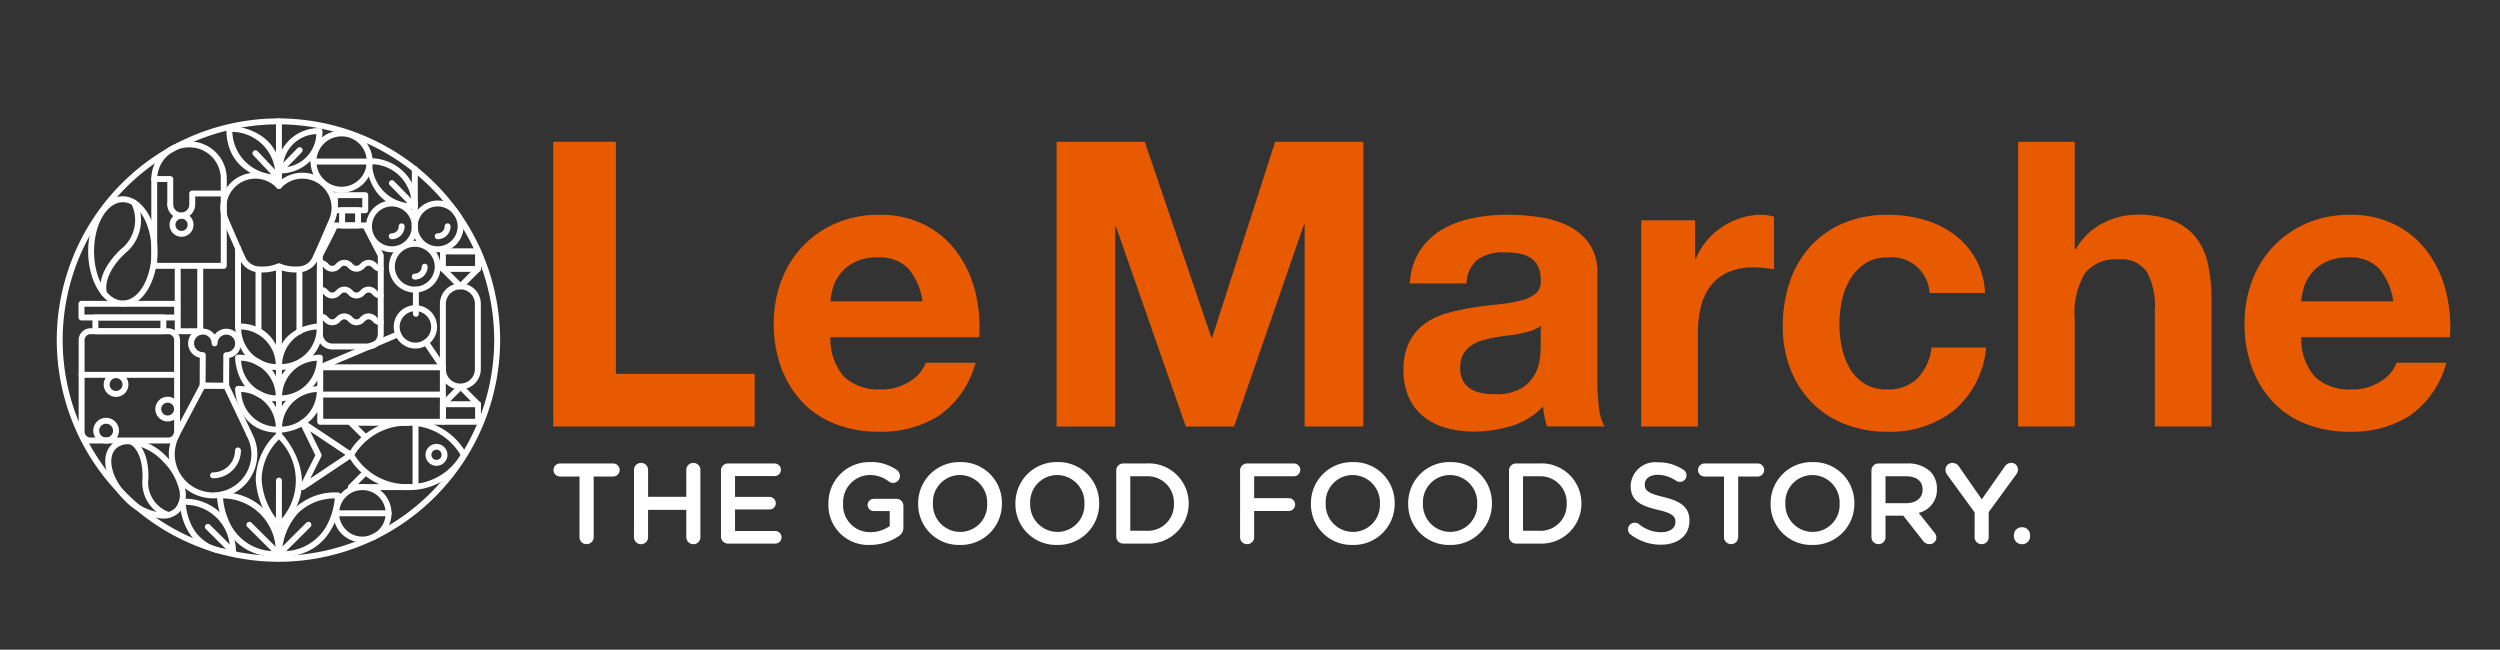 <svg xmlns="http://www.w3.org/2000/svg" width="205.158" height="53.314" viewBox="0 0 205.158 53.314">
  <rect x="0" y="0" width="205.158" height="53.314" fill="#333333" stroke="none"/>
  <g id="Group_397131" data-name="Group 397131" transform="translate(0.001)">
    <g id="Le_Marche_Logo" data-name="Le Marche Logo" transform="translate(-0.001 0)">
      <rect id="Rectangle_6492" data-name="Rectangle 6492" width="205.158" height="53.314" fill="rgba(255,255,255,0)"/>
      <g id="Group_47883" data-name="Group 47883" transform="translate(4.657 9.717)">
        <g id="Group_1244" data-name="Group 1244" transform="translate(40.746 1.917)">
          <g id="Group_1236" data-name="Group 1236" transform="translate(0 0)">
            <path id="Path_1191" data-name="Path 1191" d="M181.666-223.5v19.046h11.388v4.32H176.528V-223.5Z" transform="translate(-176.528 223.5)" fill="#e85a00"/>
          </g>
          <g id="Group_1237" data-name="Group 1237" transform="translate(18.096 5.988)">
            <path id="Path_1192" data-name="Path 1192" d="M239.107-191.392a4.151,4.151,0,0,0,3.011,1.014,4.141,4.141,0,0,0,2.421-.7,2.921,2.921,0,0,0,1.244-1.489h4.09a7.766,7.766,0,0,1-3.011,4.352,8.86,8.86,0,0,1-4.909,1.309,9.662,9.662,0,0,1-3.6-.638,7.484,7.484,0,0,1-2.716-1.816,8.17,8.17,0,0,1-1.718-2.814,10.292,10.292,0,0,1-.605-3.6,9.864,9.864,0,0,1,.622-3.535,8.284,8.284,0,0,1,1.767-2.831,8.316,8.316,0,0,1,2.732-1.882,8.76,8.76,0,0,1,3.518-.687,8.047,8.047,0,0,1,3.763.834,7.515,7.515,0,0,1,2.634,2.242,9.22,9.22,0,0,1,1.489,3.207,11.958,11.958,0,0,1,.328,3.763H237.962A4.7,4.7,0,0,0,239.107-191.392Zm5.252-8.9a3.266,3.266,0,0,0-2.536-.916,4.048,4.048,0,0,0-1.849.376,3.526,3.526,0,0,0-1.178.933,3.413,3.413,0,0,0-.622,1.178,5.278,5.278,0,0,0-.213,1.113h7.559a5.366,5.366,0,0,0-1.161-2.683Z" transform="translate(-233.314 204.712)" fill="#e85a00"/>
          </g>
          <g id="Group_1799" data-name="Group 1799" transform="translate(41.307 0)">
            <g id="Group_1238" data-name="Group 1238">
              <path id="Path_1193" data-name="Path 1193" d="M317.778-223.5l5.465,16.068h.066l5.171-16.068h7.231v23.366H330.9v-16.559h-.066l-5.727,16.559h-3.96l-5.727-16.4h-.066v16.4h-4.811V-223.5Z" transform="translate(-310.546 223.5)" fill="#e85a00"/>
            </g>
            <g id="Group_1239" data-name="Group 1239" transform="translate(28.468 5.988)">
              <path id="Path_1194" data-name="Path 1194" d="M401.222-201.762a5.565,5.565,0,0,1,1.832-1.734,7.993,7.993,0,0,1,2.5-.932,14.248,14.248,0,0,1,2.8-.279,19.036,19.036,0,0,1,2.585.18,7.93,7.93,0,0,1,2.389.7,4.712,4.712,0,0,1,1.767,1.456,4.068,4.068,0,0,1,.687,2.471v8.8a17.607,17.607,0,0,0,.131,2.192,3.945,3.945,0,0,0,.458,1.571h-4.713a6.582,6.582,0,0,1-.213-.8,6.83,6.83,0,0,1-.115-.834,6.052,6.052,0,0,1-2.618,1.6,10.513,10.513,0,0,1-3.076.458,8.294,8.294,0,0,1-2.258-.3,5.165,5.165,0,0,1-1.833-.916,4.261,4.261,0,0,1-1.227-1.571,5.307,5.307,0,0,1-.442-2.258,4.937,4.937,0,0,1,.507-2.372,4.241,4.241,0,0,1,1.309-1.489,5.877,5.877,0,0,1,1.833-.834,19.745,19.745,0,0,1,2.078-.442q1.047-.164,2.062-.262a12.376,12.376,0,0,0,1.8-.3,3.134,3.134,0,0,0,1.244-.573,1.257,1.257,0,0,0,.425-1.1,2.463,2.463,0,0,0-.246-1.194,1.8,1.8,0,0,0-.655-.687,2.577,2.577,0,0,0-.949-.328,7.822,7.822,0,0,0-1.162-.082,3.528,3.528,0,0,0-2.16.589,2.628,2.628,0,0,0-.916,1.964H400.4A5.391,5.391,0,0,1,401.222-201.762ZM410.4-195.2a7.523,7.523,0,0,1-.949.246q-.508.1-1.064.164t-1.112.164a8.391,8.391,0,0,0-1.031.262,3.052,3.052,0,0,0-.883.442,2.1,2.1,0,0,0-.606.7,2.264,2.264,0,0,0-.229,1.08,2.185,2.185,0,0,0,.229,1.048,1.756,1.756,0,0,0,.622.671,2.626,2.626,0,0,0,.916.344,5.856,5.856,0,0,0,1.08.1,4.108,4.108,0,0,0,2.127-.458,3.066,3.066,0,0,0,1.112-1.1,3.51,3.51,0,0,0,.443-1.292,8.959,8.959,0,0,0,.082-1.047v-1.734a2.082,2.082,0,0,1-.737.407Z" transform="translate(-399.878 204.708)" fill="#e85a00"/>
            </g>
            <g id="Group_1240" data-name="Group 1240" transform="translate(47.975 5.988)">
              <path id="Path_1195" data-name="Path 1195" d="M465.518-204.25v3.142h.066a5.7,5.7,0,0,1,.883-1.456,5.8,5.8,0,0,1,1.277-1.145,6.256,6.256,0,0,1,1.538-.736,5.556,5.556,0,0,1,1.7-.262,3.632,3.632,0,0,1,1.015.164v4.32q-.328-.066-.785-.115a8.365,8.365,0,0,0-.884-.049,4.95,4.95,0,0,0-2.16.425,3.744,3.744,0,0,0-1.424,1.161,4.663,4.663,0,0,0-.769,1.718,9.353,9.353,0,0,0-.229,2.127v7.625H461.1V-204.25Z" transform="translate(-461.1 204.709)" fill="#e85a00"/>
            </g>
            <g id="Group_1241" data-name="Group 1241" transform="translate(59.591 5.987)">
              <path id="Path_1196" data-name="Path 1196" d="M506.16-201.211a3.263,3.263,0,0,0-1.865.507,4.03,4.03,0,0,0-1.228,1.309,5.663,5.663,0,0,0-.671,1.767,9.606,9.606,0,0,0-.2,1.914,9.2,9.2,0,0,0,.2,1.865,5.757,5.757,0,0,0,.638,1.718,3.661,3.661,0,0,0,1.194,1.26,3.282,3.282,0,0,0,1.833.491,3.4,3.4,0,0,0,2.569-.933,4.414,4.414,0,0,0,1.13-2.5h4.483a7.67,7.67,0,0,1-2.618,5.138,8.451,8.451,0,0,1-5.531,1.767,9.256,9.256,0,0,1-3.485-.638,7.71,7.71,0,0,1-2.7-1.783,8.109,8.109,0,0,1-1.734-2.733,9.475,9.475,0,0,1-.622-3.485,11.266,11.266,0,0,1,.573-3.649,8.2,8.2,0,0,1,1.685-2.912,7.709,7.709,0,0,1,2.716-1.914,9.225,9.225,0,0,1,3.665-.687,10.606,10.606,0,0,1,2.9.393,7.728,7.728,0,0,1,2.487,1.194,6.4,6.4,0,0,1,1.784,2,6.366,6.366,0,0,1,.785,2.831H509.6A3.116,3.116,0,0,0,506.16-201.211Z" transform="translate(-497.553 204.714)" fill="#e85a00"/>
            </g>
            <g id="Group_1242" data-name="Group 1242" transform="translate(78.899)">
              <path id="Path_1197" data-name="Path 1197" d="M562.794-223.5v8.8h.1a5.383,5.383,0,0,1,2.258-2.143,6.1,6.1,0,0,1,2.684-.671,7.9,7.9,0,0,1,3.059.507,4.542,4.542,0,0,1,1.882,1.407,5.452,5.452,0,0,1,.966,2.193,13.687,13.687,0,0,1,.278,2.863v10.407h-4.647v-9.556a5.932,5.932,0,0,0-.655-3.125,2.532,2.532,0,0,0-2.323-1.031,3.22,3.22,0,0,0-2.749,1.129,6.275,6.275,0,0,0-.851,3.715v8.869h-4.647V-223.5Z" transform="translate(-558.147 223.5)" fill="#e85a00"/>
            </g>
            <g id="Group_1243" data-name="Group 1243" transform="translate(97.486 5.988)">
              <path id="Path_1198" data-name="Path 1198" d="M622.268-191.392a4.153,4.153,0,0,0,3.011,1.015,4.141,4.141,0,0,0,2.421-.7,2.919,2.919,0,0,0,1.243-1.489h4.091a7.762,7.762,0,0,1-3.011,4.352,8.861,8.861,0,0,1-4.909,1.309,9.657,9.657,0,0,1-3.6-.638,7.481,7.481,0,0,1-2.716-1.816,8.171,8.171,0,0,1-1.718-2.814,10.294,10.294,0,0,1-.605-3.6,9.866,9.866,0,0,1,.622-3.535,8.284,8.284,0,0,1,1.767-2.831,8.311,8.311,0,0,1,2.732-1.882,8.757,8.757,0,0,1,3.518-.687,8.047,8.047,0,0,1,3.763.834,7.52,7.52,0,0,1,2.635,2.242A9.23,9.23,0,0,1,633-198.428a11.944,11.944,0,0,1,.327,3.763H621.123A4.7,4.7,0,0,0,622.268-191.392Zm5.253-8.9a3.266,3.266,0,0,0-2.536-.916,4.05,4.05,0,0,0-1.849.376,3.524,3.524,0,0,0-1.178.933,3.412,3.412,0,0,0-.622,1.178,5.3,5.3,0,0,0-.213,1.113h7.559a5.363,5.363,0,0,0-1.161-2.683Z" transform="translate(-616.475 204.712)" fill="#e85a00"/>
            </g>
          </g>
        </g>
        <g id="Group_1406" data-name="Group 1406" transform="translate(40.769 28.203)">
          <g id="Group_1389" data-name="Group 1389" transform="translate(0 0.114)">
            <path id="Path_1286" data-name="Path 1286" d="M311.69-139.706h-1.6a.535.535,0,0,1-.535-.535.535.535,0,0,1,.535-.535h4.367a.533.533,0,0,1,.526.535.533.533,0,0,1-.526.535h-1.606v4.978a.577.577,0,0,1-.172.407.577.577,0,0,1-.41.166.577.577,0,0,1-.582-.573Z" transform="translate(-309.558 140.776)" fill="#fff"/>
          </g>
          <g id="Group_1390" data-name="Group 1390" transform="translate(6.601 0.067)">
            <path id="Path_1287" data-name="Path 1287" d="M323.156-140.3a.572.572,0,0,1,.171-.409.571.571,0,0,1,.412-.164.569.569,0,0,1,.406.167.569.569,0,0,1,.167.406v2.207h3.137V-140.3a.569.569,0,0,1,.167-.406.569.569,0,0,1,.407-.166.571.571,0,0,1,.411.164.571.571,0,0,1,.171.409v5.523a.571.571,0,0,1-.171.409.571.571,0,0,1-.411.164.569.569,0,0,1-.407-.166.569.569,0,0,1-.167-.406v-2.245H324.31v2.245a.569.569,0,0,1-.167.406.569.569,0,0,1-.406.167.572.572,0,0,1-.412-.164.572.572,0,0,1-.171-.409Z" transform="translate(-323.155 140.874)" fill="#fff"/>
          </g>
          <g id="Group_1391" data-name="Group 1391" transform="translate(13.739 0.114)">
            <path id="Path_1288" data-name="Path 1288" d="M337.863-134.785v-5.409a.574.574,0,0,1,.168-.414.574.574,0,0,1,.414-.168h3.822a.521.521,0,0,1,.517.517.516.516,0,0,1-.151.366.516.516,0,0,1-.366.151h-3.249v1.709h2.827a.524.524,0,0,1,.517.526.514.514,0,0,1-.517.507h-2.827v1.765h3.3a.521.521,0,0,1,.517.517.515.515,0,0,1-.151.366.515.515,0,0,1-.366.151h-3.87a.574.574,0,0,1-.414-.169A.574.574,0,0,1,337.863-134.785Z" transform="translate(-337.863 140.776)" fill="#fff"/>
          </g>
          <g id="Group_1392" data-name="Group 1392" transform="translate(22.558 0.001)">
            <path id="Path_1289" data-name="Path 1289" d="M356.029-137.591v-.019a3.349,3.349,0,0,1,.977-2.416,3.349,3.349,0,0,1,2.413-.984,3.569,3.569,0,0,1,2.245.667.586.586,0,0,1,.234.47.575.575,0,0,1-.573.573.607.607,0,0,1-.357-.131,2.5,2.5,0,0,0-1.6-.517,2.224,2.224,0,0,0-2.132,2.32v.018a2.2,2.2,0,0,0,2.235,2.348,2.684,2.684,0,0,0,1.587-.5v-1.23h-1.3a.506.506,0,0,1-.362-.142.506.506,0,0,1-.155-.356.513.513,0,0,1,.516-.507H361.6a.574.574,0,0,1,.414.168.574.574,0,0,1,.168.414v1.757a.8.8,0,0,1-.4.732,4.187,4.187,0,0,1-2.339.713A3.263,3.263,0,0,1,356.029-137.591Z" transform="translate(-356.029 141.01)" fill="#fff"/>
          </g>
          <g id="Group_1393" data-name="Group 1393" transform="translate(29.921 0)">
            <path id="Path_1290" data-name="Path 1290" d="M371.2-137.594v-.019a3.369,3.369,0,0,1,1-2.43,3.369,3.369,0,0,1,2.444-.969,3.337,3.337,0,0,1,3.427,3.381v.018a3.368,3.368,0,0,1-1,2.43,3.368,3.368,0,0,1-2.444.969A3.337,3.337,0,0,1,371.2-137.594Zm5.663,0v-.019a2.252,2.252,0,0,0-2.235-2.338,2.221,2.221,0,0,0-2.216,2.32v.018a2.244,2.244,0,0,0,2.235,2.329,2.213,2.213,0,0,0,2.216-2.311Z" transform="translate(-371.199 141.014)" fill="#fff"/>
          </g>
          <g id="Group_1394" data-name="Group 1394" transform="translate(37.903 0)">
            <path id="Path_1291" data-name="Path 1291" d="M387.644-137.594v-.019a3.368,3.368,0,0,1,1-2.43,3.369,3.369,0,0,1,2.444-.97,3.337,3.337,0,0,1,3.428,3.381v.018a3.368,3.368,0,0,1-1,2.43,3.368,3.368,0,0,1-2.444.969A3.337,3.337,0,0,1,387.644-137.594Zm5.663,0v-.019a2.252,2.252,0,0,0-2.235-2.338,2.221,2.221,0,0,0-2.216,2.32v.018a2.244,2.244,0,0,0,2.235,2.329A2.214,2.214,0,0,0,393.307-137.594Z" transform="translate(-387.644 141.014)" fill="#fff"/>
          </g>
          <g id="Group_1395" data-name="Group 1395" transform="translate(46.177 0.114)">
            <path id="Path_1292" data-name="Path 1292" d="M404.689-140.194a.574.574,0,0,1,.168-.414.574.574,0,0,1,.414-.168h1.869a3.277,3.277,0,0,1,3.494,3.268v.018a3.291,3.291,0,0,1-3.494,3.287h-1.869a.574.574,0,0,1-.414-.168.574.574,0,0,1-.168-.414Zm2.451,4.94a2.143,2.143,0,0,0,2.282-2.216v-.019a2.157,2.157,0,0,0-2.282-2.235h-1.3v4.47Z" transform="translate(-404.689 140.776)" fill="#fff"/>
          </g>
          <g id="Group_1396" data-name="Group 1396" transform="translate(56.338 0.114)">
            <path id="Path_1293" data-name="Path 1293" d="M425.62-140.194a.574.574,0,0,1,.168-.414.574.574,0,0,1,.414-.168h3.832a.525.525,0,0,1,.372.154.525.525,0,0,1,.154.372.526.526,0,0,1-.154.372.526.526,0,0,1-.372.154h-3.259v1.794h2.837a.525.525,0,0,1,.372.154.525.525,0,0,1,.154.372.524.524,0,0,1-.154.372.524.524,0,0,1-.372.154h-2.837v2.151a.57.57,0,0,1-.167.406.57.57,0,0,1-.407.166.572.572,0,0,1-.411-.164.571.571,0,0,1-.171-.409Z" transform="translate(-425.619 140.776)" fill="#fff"/>
          </g>
          <g id="Group_1397" data-name="Group 1397" transform="translate(62.152 0)">
            <path id="Path_1294" data-name="Path 1294" d="M437.6-137.594v-.019a3.368,3.368,0,0,1,1-2.43,3.369,3.369,0,0,1,2.444-.969,3.338,3.338,0,0,1,3.428,3.381v.018a3.369,3.369,0,0,1-1,2.43,3.369,3.369,0,0,1-2.444.969A3.336,3.336,0,0,1,437.6-137.594Zm5.663,0v-.019a2.253,2.253,0,0,0-2.235-2.338,2.221,2.221,0,0,0-2.216,2.32v.018a2.244,2.244,0,0,0,2.235,2.329A2.214,2.214,0,0,0,443.262-137.594Z" transform="translate(-437.599 141.014)" fill="#fff"/>
          </g>
          <g id="Group_1398" data-name="Group 1398" transform="translate(70.134 0)">
            <path id="Path_1295" data-name="Path 1295" d="M454.044-137.594v-.019a3.368,3.368,0,0,1,1-2.43,3.368,3.368,0,0,1,2.444-.969,3.336,3.336,0,0,1,3.427,3.381v.018a3.368,3.368,0,0,1-1,2.43,3.368,3.368,0,0,1-2.444.969A3.337,3.337,0,0,1,454.044-137.594Zm5.663,0v-.019a2.252,2.252,0,0,0-2.235-2.338,2.221,2.221,0,0,0-2.216,2.32v.018a2.244,2.244,0,0,0,2.235,2.329A2.213,2.213,0,0,0,459.707-137.594Z" transform="translate(-454.044 141.014)" fill="#fff"/>
          </g>
          <g id="Group_1399" data-name="Group 1399" transform="translate(78.408 0.114)">
            <path id="Path_1296" data-name="Path 1296" d="M471.09-140.194a.574.574,0,0,1,.168-.414.574.574,0,0,1,.414-.168h1.869a3.276,3.276,0,0,1,3.493,3.268v.018a3.291,3.291,0,0,1-3.493,3.287h-1.869a.574.574,0,0,1-.414-.168.574.574,0,0,1-.168-.414Zm2.451,4.94a2.143,2.143,0,0,0,2.282-2.216v-.019a2.157,2.157,0,0,0-2.282-2.235h-1.3v4.47Z" transform="translate(-471.09 140.776)" fill="#fff"/>
          </g>
          <g id="Group_1400" data-name="Group 1400" transform="translate(88.175 0.019)">
            <path id="Path_1297" data-name="Path 1297" d="M491.437-135.038a.541.541,0,0,1-.226-.441.537.537,0,0,1,.161-.381.537.537,0,0,1,.384-.154.531.531,0,0,1,.338.1,2.853,2.853,0,0,0,1.841.676c.714,0,1.164-.338,1.164-.827v-.019c0-.47-.262-.723-1.484-1-1.4-.338-2.188-.751-2.188-1.963v-.018a2.011,2.011,0,0,1,2.245-1.907,3.617,3.617,0,0,1,2.085.611.52.52,0,0,1,.254.459.537.537,0,0,1-.161.381.537.537,0,0,1-.384.154.56.56,0,0,1-.3-.084,2.733,2.733,0,0,0-1.512-.5c-.675,0-1.07.348-1.07.78v.018c0,.507.3.733,1.568,1.033,1.39.338,2.1.836,2.1,1.925v.019c0,1.23-.967,1.963-2.348,1.963A4.093,4.093,0,0,1,491.437-135.038Z" transform="translate(-491.211 140.974)" fill="#fff"/>
          </g>
          <g id="Group_1401" data-name="Group 1401" transform="translate(93.922 0.114)">
            <path id="Path_1298" data-name="Path 1298" d="M505.183-139.706h-1.6a.535.535,0,0,1-.535-.535.535.535,0,0,1,.535-.535h4.367a.533.533,0,0,1,.526.535.533.533,0,0,1-.526.535h-1.606v4.978a.577.577,0,0,1-.173.407.577.577,0,0,1-.41.165.578.578,0,0,1-.583-.573Z" transform="translate(-503.051 140.776)" fill="#fff"/>
          </g>
          <g id="Group_1402" data-name="Group 1402" transform="translate(99.876 0)">
            <path id="Path_1299" data-name="Path 1299" d="M515.317-137.594v-.019a3.369,3.369,0,0,1,1-2.43,3.369,3.369,0,0,1,2.444-.969,3.337,3.337,0,0,1,3.428,3.381v.018a3.367,3.367,0,0,1-1,2.43,3.368,3.368,0,0,1-2.444.969A3.337,3.337,0,0,1,515.317-137.594Zm5.663,0v-.019a2.252,2.252,0,0,0-2.235-2.338,2.222,2.222,0,0,0-2.217,2.32v.018a2.244,2.244,0,0,0,2.235,2.329A2.213,2.213,0,0,0,520.98-137.594Z" transform="translate(-515.317 141.014)" fill="#fff"/>
          </g>
          <g id="Group_1403" data-name="Group 1403" transform="translate(108.149 0.114)">
            <path id="Path_1300" data-name="Path 1300" d="M532.36-140.194a.574.574,0,0,1,.168-.414.574.574,0,0,1,.414-.168h2.348a2.651,2.651,0,0,1,1.9.657,1.988,1.988,0,0,1,.545,1.418v.018a1.946,1.946,0,0,1-1.493,1.963l1.259,1.587a.67.67,0,0,1,.188.441.545.545,0,0,1-.554.535.661.661,0,0,1-.564-.3l-1.6-2.038h-1.456v1.766a.569.569,0,0,1-.167.406.569.569,0,0,1-.407.166.572.572,0,0,1-.411-.164.571.571,0,0,1-.171-.409Zm2.846,2.677c.827,0,1.352-.432,1.352-1.1v-.018c0-.705-.507-1.089-1.361-1.089h-1.682v2.206Z" transform="translate(-532.359 140.776)" fill="#fff"/>
          </g>
          <g id="Group_1404" data-name="Group 1404" transform="translate(114.226 0.056)">
            <path id="Path_1301" data-name="Path 1301" d="M547.275-136.824l-2.264-3.109a.716.716,0,0,1-.131-.4.561.561,0,0,1,.174-.4.561.561,0,0,1,.408-.154.665.665,0,0,1,.563.347l1.832,2.639,1.859-2.648a.663.663,0,0,1,.554-.347.547.547,0,0,1,.4.16.547.547,0,0,1,.16.4.7.7,0,0,1-.16.414l-2.244,3.072v2.057a.571.571,0,0,1-.171.409.571.571,0,0,1-.411.164.569.569,0,0,1-.407-.166.569.569,0,0,1-.167-.406Z" transform="translate(-544.88 140.901)" fill="#fff"/>
          </g>
          <g id="Group_1405" data-name="Group 1405" transform="translate(119.842 5.344)">
            <path id="Path_1302" data-name="Path 1302" d="M557.118-130a.64.64,0,0,1,.467.184.64.64,0,0,1,.191.464v.094a.64.64,0,0,1-.191.464.64.64,0,0,1-.467.184.643.643,0,0,1-.472-.181.643.643,0,0,1-.195-.467v-.094a.642.642,0,0,1,.195-.467A.642.642,0,0,1,557.118-130Z" transform="translate(-556.451 130.003)" fill="#fff"/>
          </g>
        </g>
        <g id="Group_1798" data-name="Group 1798" transform="translate(0 0)">
          <g id="Group_1797" data-name="Group 1797">
            <g id="Group_1371" data-name="Group 1371">
              <g id="Group_1369" data-name="Group 1369">
                <g id="Group_1254" data-name="Group 1254" transform="translate(1.789 14.972)">
                  <g id="Group_1251" data-name="Group 1251" transform="translate(0.009 2.251)">
                    <g id="Group_1246" data-name="Group 1246" transform="translate(0 0)">
                      <g id="Group_1245" data-name="Group 1245">
                        <path id="Path_1199" data-name="Path 1199" d="M236.887-323.653h-6.376a.973.973,0,0,1-.972-.972v-7.51a.973.973,0,0,1,.972-.972h6.376a.973.973,0,0,1,.971.972v7.51A.973.973,0,0,1,236.887-323.653Zm-6.376-8.969a.486.486,0,0,0-.486.486v7.51a.487.487,0,0,0,.486.486h6.376a.487.487,0,0,0,.486-.486v-7.51a.486.486,0,0,0-.486-.486Z" transform="translate(-229.539 333.107)" fill="#fff"/>
                      </g>
                    </g>
                    <g id="Group_1247" data-name="Group 1247" transform="translate(2.05 3.602)">
                      <path id="Path_1200" data-name="Path 1200" d="M239-316.25a1.015,1.015,0,0,1-1.014-1.014A1.015,1.015,0,0,1,239-318.278a1.015,1.015,0,0,1,1.014,1.014A1.015,1.015,0,0,1,239-316.25Zm0-1.543a.529.529,0,0,0-.529.528.529.529,0,0,0,.529.528.529.529,0,0,0,.528-.528.529.529,0,0,0-.528-.528Z" transform="translate(-237.981 318.278)" fill="#fff"/>
                    </g>
                    <g id="Group_1248" data-name="Group 1248" transform="translate(6.291 5.617)">
                      <path id="Path_1201" data-name="Path 1201" d="M256.455-307.952a1.015,1.015,0,0,1-1.014-1.014,1.015,1.015,0,0,1,1.014-1.014,1.015,1.015,0,0,1,1.014,1.014A1.015,1.015,0,0,1,256.455-307.952Zm0-1.543a.529.529,0,0,0-.529.528.529.529,0,0,0,.528.528.529.529,0,0,0,.529-.528A.529.529,0,0,0,256.455-309.494Z" transform="translate(-255.441 309.98)" fill="#fff"/>
                    </g>
                    <g id="Group_1249" data-name="Group 1249" transform="translate(1.199 7.346)">
                      <path id="Path_1202" data-name="Path 1202" d="M235.531-300.756a1.055,1.055,0,0,1-1.054-1.054,1.055,1.055,0,0,1,1.054-1.054,1.055,1.055,0,0,1,1.054,1.054A1.055,1.055,0,0,1,235.531-300.756Zm0-1.622a.569.569,0,0,0-.568.568.569.569,0,0,0,.568.568.569.569,0,0,0,.568-.568.569.569,0,0,0-.568-.568Z" transform="translate(-234.477 302.864)" fill="#fff"/>
                    </g>
                    <g id="Group_1250" data-name="Group 1250" transform="translate(0 3.576)">
                      <path id="Path_1203" data-name="Path 1203" d="M237.615-317.9h-7.833a.243.243,0,0,1-.172-.071.242.242,0,0,1-.071-.172.243.243,0,0,1,.243-.243h7.833a.243.243,0,0,1,.243.243A.243.243,0,0,1,237.615-317.9Z" transform="translate(-229.539 318.387)" fill="#fff"/>
                    </g>
                  </g>
                  <g id="Group_1252" data-name="Group 1252" transform="translate(1.139 1.122)">
                    <path id="Path_1204" data-name="Path 1204" d="M240.016-336.143h-5.579a.243.243,0,0,1-.243-.243v-1.129a.243.243,0,0,1,.243-.243h5.579a.243.243,0,0,1,.243.243v1.129A.243.243,0,0,1,240.016-336.143Zm-5.337-.486h5.094v-.644H234.68Z" transform="translate(-234.194 337.757)" fill="#fff"/>
                  </g>
                  <g id="Group_1253" data-name="Group 1253" transform="translate(0)">
                    <path id="Path_1205" data-name="Path 1205" d="M237.6-340.768h-7.855a.243.243,0,0,1-.243-.243v-1.121a.243.243,0,0,1,.243-.243H237.6a.243.243,0,0,1,.243.243v1.121A.243.243,0,0,1,237.6-340.768Zm-7.612-.486h7.369v-.636h-7.369Z" transform="translate(-229.504 342.375)" fill="#fff"/>
                  </g>
                </g>
                <g id="Group_1257" data-name="Group 1257" transform="translate(9.197 17.249)">
                  <g id="Group_1255" data-name="Group 1255" transform="translate(1.583 0)">
                    <path id="Path_1206" data-name="Path 1206" d="M269.643-328.064h0l-1.93-.01a.244.244,0,0,1-.172-.072.244.244,0,0,1-.07-.172l.012-2.291a1.21,1.21,0,0,1-.959-1.189,1.211,1.211,0,0,1,1.208-1.2,1.213,1.213,0,0,1,.969.488,1.207,1.207,0,0,1,.961-.478,1.211,1.211,0,0,1,1.208,1.215,1.212,1.212,0,0,1-.972,1.178l-.012,2.291A.243.243,0,0,1,269.643-328.064Zm-1.686-.495,1.445.008.012-2.267a.243.243,0,0,1,.243-.242h0a.725.725,0,0,0,.726-.719.723.723,0,0,0-.719-.726.724.724,0,0,0-.726.719.243.243,0,0,1-.243.241h0a.243.243,0,0,1-.24-.242h0a.723.723,0,0,0-.718-.726.725.725,0,0,0-.726.719.723.723,0,0,0,.718.726.243.243,0,0,1,.172.072.243.243,0,0,1,.07.172Z" transform="translate(-266.523 333)" fill="#fff"/>
                  </g>
                  <g id="Group_1256" data-name="Group 1256" transform="translate(0 4.439)">
                    <path id="Path_1207" data-name="Path 1207" d="M263.639-305.233h-.02a3.635,3.635,0,0,1-3.612-3.65,3.561,3.561,0,0,1,.395-1.595.209.209,0,0,1,.024-.078l2.14-4.036a.233.233,0,0,1,.216-.129l1.93.01a.243.243,0,0,1,.218.138l1.89,3.958a.242.242,0,0,1,.021.067,3.56,3.56,0,0,1,.431,1.7A3.639,3.639,0,0,1,263.639-305.233Zm-2.744-5.172a.212.212,0,0,1-.023.076,3.1,3.1,0,0,0-.379,1.448,3.148,3.148,0,0,0,3.129,3.162l.016.243v-.243a3.152,3.152,0,0,0,3.145-3.129,3.1,3.1,0,0,0-.413-1.544.246.246,0,0,1-.03-.1l-1.785-3.74-1.631-.009Z" transform="translate(-260.007 314.723)" fill="#fff"/>
                  </g>
                </g>
                <g id="Group_1270" data-name="Group 1270" transform="translate(14.633 10.39)">
                  <g id="Group_1264" data-name="Group 1264" transform="translate(0 6.428)">
                    <g id="Group_1258" data-name="Group 1258" transform="translate(0 5.138)">
                      <path id="Path_1208" data-name="Path 1208" d="M285.988-309.783c-3.531,0-3.6-3.554-3.6-3.59a.243.243,0,0,1,.07-.173.243.243,0,0,1,.173-.072c3.531,0,3.6,3.554,3.6,3.59a.243.243,0,0,1-.07.173A.243.243,0,0,1,285.988-309.783Zm-3.1-3.341a2.964,2.964,0,0,0,2.839,2.848,2.963,2.963,0,0,0-2.839-2.848Z" transform="translate(-282.386 313.618)" fill="#fff"/>
                    </g>
                    <g id="Group_1259" data-name="Group 1259" transform="translate(3.364 5.133)">
                      <path id="Path_1209" data-name="Path 1209" d="M296.481-309.795a.243.243,0,0,1-.171-.07.243.243,0,0,1-.072-.172c0-3.531,3.554-3.6,3.59-3.6a.247.247,0,0,1,.173.07.243.243,0,0,1,.072.173c0,3.531-3.554,3.6-3.59,3.6Zm3.1-3.342a2.963,2.963,0,0,0-2.848,2.839,2.964,2.964,0,0,0,2.847-2.839Z" transform="translate(-296.238 313.64)" fill="#fff"/>
                    </g>
                    <g id="Group_1260" data-name="Group 1260" transform="translate(0 2.572)">
                      <path id="Path_1210" data-name="Path 1210" d="M285.988-320.35c-3.531,0-3.6-3.554-3.6-3.59a.244.244,0,0,1,.07-.173.243.243,0,0,1,.173-.072c3.531,0,3.6,3.553,3.6,3.589a.243.243,0,0,1-.07.173A.244.244,0,0,1,285.988-320.35Zm-3.1-3.341a2.963,2.963,0,0,0,2.839,2.848A2.963,2.963,0,0,0,282.889-323.692Z" transform="translate(-282.386 324.185)" fill="#fff"/>
                    </g>
                    <g id="Group_1261" data-name="Group 1261" transform="translate(3.364 2.566)">
                      <path id="Path_1211" data-name="Path 1211" d="M296.481-320.361a.244.244,0,0,1-.171-.07.244.244,0,0,1-.072-.173c0-3.532,3.554-3.6,3.59-3.6a.24.24,0,0,1,.173.071.243.243,0,0,1,.072.172c0,3.531-3.554,3.6-3.59,3.6Zm3.1-3.342a2.963,2.963,0,0,0-2.848,2.839,2.963,2.963,0,0,0,2.847-2.839Z" transform="translate(-296.238 324.206)" fill="#fff"/>
                    </g>
                    <g id="Group_1262" data-name="Group 1262" transform="translate(0 0.005)">
                      <path id="Path_1212" data-name="Path 1212" d="M285.988-330.916c-3.531,0-3.6-3.554-3.6-3.59a.242.242,0,0,1,.07-.173.242.242,0,0,1,.173-.072c3.531,0,3.6,3.553,3.6,3.589a.243.243,0,0,1-.07.173A.243.243,0,0,1,285.988-330.916Zm-3.1-3.341a2.963,2.963,0,0,0,2.839,2.848A2.964,2.964,0,0,0,282.889-334.258Z" transform="translate(-282.386 334.751)" fill="#fff"/>
                    </g>
                    <g id="Group_1263" data-name="Group 1263" transform="translate(3.364 0)">
                      <path id="Path_1213" data-name="Path 1213" d="M296.481-330.927a.243.243,0,0,1-.171-.07.243.243,0,0,1-.072-.172c0-3.531,3.554-3.6,3.59-3.6a.232.232,0,0,1,.173.07.243.243,0,0,1,.072.172c0,3.531-3.554,3.6-3.59,3.6Zm3.1-3.342a2.963,2.963,0,0,0-2.848,2.839,2.963,2.963,0,0,0,2.847-2.838Z" transform="translate(-296.238 334.772)" fill="#fff"/>
                    </g>
                  </g>
                  <g id="Group_1265" data-name="Group 1265" transform="translate(3.357 1.867)">
                    <path id="Path_1214" data-name="Path 1214" d="M296.45-339.577a.243.243,0,0,1-.243-.243v-13.488a.243.243,0,0,1,.243-.243.243.243,0,0,1,.243.243v13.488A.243.243,0,0,1,296.45-339.577Z" transform="translate(-296.207 353.551)" fill="#fff"/>
                  </g>
                  <g id="Group_1266" data-name="Group 1266" transform="translate(5.039 1.815)">
                    <path id="Path_1215" data-name="Path 1215" d="M303.377-348.238a.243.243,0,0,1-.243-.243v-5.044a.243.243,0,0,1,.243-.243.243.243,0,0,1,.243.243v5.044A.243.243,0,0,1,303.377-348.238Z" transform="translate(-303.134 353.767)" fill="#fff"/>
                  </g>
                  <g id="Group_1267" data-name="Group 1267" transform="translate(6.714 1.815)">
                    <path id="Path_1216" data-name="Path 1216" d="M310.271-348.238a.243.243,0,0,1-.243-.243v-5.044a.243.243,0,0,1,.243-.243.243.243,0,0,1,.243.243v5.044A.243.243,0,0,1,310.271-348.238Z" transform="translate(-310.028 353.767)" fill="#fff"/>
                  </g>
                  <g id="Group_1268" data-name="Group 1268" transform="translate(1.68 1.867)">
                    <path id="Path_1217" data-name="Path 1217" d="M289.545-348.124a.243.243,0,0,1-.243-.243v-4.941a.243.243,0,0,1,.243-.243.243.243,0,0,1,.243.243v4.941A.243.243,0,0,1,289.545-348.124Z" transform="translate(-289.302 353.551)" fill="#fff"/>
                  </g>
                  <g id="Group_1269" data-name="Group 1269" transform="translate(0 0)">
                    <path id="Path_1218" data-name="Path 1218" d="M282.629-354.32a.243.243,0,0,1-.243-.243V-361a.243.243,0,0,1,.243-.243.243.243,0,0,1,.243.243v6.433A.243.243,0,0,1,282.629-354.32Z" transform="translate(-282.386 361.239)" fill="#fff"/>
                  </g>
                </g>
                <g id="Group_1273" data-name="Group 1273" transform="translate(2.579 6.388)">
                  <g id="Group_1271" data-name="Group 1271" transform="translate(0 0)">
                    <path id="Path_1219" data-name="Path 1219" d="M235.6-368.672c-1.57,0-2.847-2.029-2.847-4.523s1.277-4.523,2.847-4.523,2.847,2.029,2.847,4.523S237.174-368.672,235.6-368.672Zm0-8.56c-1.3,0-2.361,1.811-2.361,4.037s1.06,4.038,2.361,4.038,2.361-1.811,2.361-4.038-1.059-4.037-2.361-4.037Z" transform="translate(-232.757 377.718)" fill="#fff"/>
                  </g>
                  <g id="Group_1272" data-name="Group 1272" transform="translate(0.995 0.278)">
                    <path id="Path_1220" data-name="Path 1220" d="M237.165-368.641a.241.241,0,0,1-.225-.153c-.025-.066-.6-1.615,1.6-3.711a3.028,3.028,0,0,0,.876-3.7.243.243,0,0,1,.084-.333.243.243,0,0,1,.333.084,3.515,3.515,0,0,1-.958,4.3c-1.941,1.852-1.486,3.172-1.481,3.185a.244.244,0,0,1-.141.311A.242.242,0,0,1,237.165-368.641Z" transform="translate(-236.854 376.576)" fill="#fff"/>
                  </g>
                </g>
                <g id="Group_1276" data-name="Group 1276" transform="translate(3.979 26.248)">
                  <g id="Group_1274" data-name="Group 1274" transform="translate(0)">
                    <path id="Path_1221" data-name="Path 1221" d="M243.226-289.36a4.768,4.768,0,0,1-3.163-1.537c-1.558-1.558-2.007-3.551-1.021-4.536a1.889,1.889,0,0,1,1.373-.516,4.768,4.768,0,0,1,3.163,1.537,5.329,5.329,0,0,1,1.443,2.422,2.165,2.165,0,0,1-.422,2.115A1.888,1.888,0,0,1,243.226-289.36Zm-2.811-6.1a1.416,1.416,0,0,0-1.03.374c-.766.767-.3,2.53,1.021,3.849a4.349,4.349,0,0,0,2.82,1.395,1.416,1.416,0,0,0,1.029-.374,1.7,1.7,0,0,0,.294-1.656,4.84,4.84,0,0,0-1.315-2.194,4.351,4.351,0,0,0-2.82-1.394Z" transform="translate(-238.519 295.951)" fill="#fff"/>
                  </g>
                  <g id="Group_1275" data-name="Group 1275" transform="translate(1.898 0.017)">
                    <path id="Path_1222" data-name="Path 1222" d="M249.618-289.36a.237.237,0,0,1-.06-.008,3.061,3.061,0,0,1-2.063-3.237c.054-2.284-.974-2.79-1.018-2.81a.244.244,0,0,1-.12-.321.242.242,0,0,1,.317-.123c.056.025,1.369.628,1.306,3.266a2.573,2.573,0,0,0,1.7,2.755.243.243,0,0,1,.176.3A.243.243,0,0,1,249.618-289.36Z" transform="translate(-246.336 295.879)" fill="#fff"/>
                  </g>
                </g>
                <g id="Group_1286" data-name="Group 1286" transform="translate(31.442 10.664)">
                  <g id="Group_1277" data-name="Group 1277" transform="translate(0 2.877)">
                    <path id="Path_1223" data-name="Path 1223" d="M353.273-339.559h0a1.667,1.667,0,0,1-1.186-.493,1.668,1.668,0,0,1-.49-1.188l0-5.348a1.681,1.681,0,0,1,1.678-1.676,1.668,1.668,0,0,1,1.189.494,1.666,1.666,0,0,1,.49,1.188l0,5.348A1.681,1.681,0,0,1,353.273-339.559Zm.006-8.219a1.2,1.2,0,0,0-1.195,1.191l0,5.348a1.186,1.186,0,0,0,.348.844,1.186,1.186,0,0,0,.843.35l0,.243v-.243a1.194,1.194,0,0,0,1.193-1.191l0-5.348a1.185,1.185,0,0,0-.348-.844,1.185,1.185,0,0,0-.843-.351Z" transform="translate(-351.595 348.264)" fill="#fff"/>
                  </g>
                  <g id="Group_1281" data-name="Group 1281" transform="translate(0.004 11.115)">
                    <g id="Group_1278" data-name="Group 1278" transform="translate(0 0)">
                      <path id="Path_1224" data-name="Path 1224" d="M354.737-310.986h0l-2.883,0a.243.243,0,0,1-.171-.071.241.241,0,0,1-.071-.172l0-1.427a.243.243,0,0,1,.071-.171l1.446-1.446a.25.25,0,0,1,.343,0l1.432,1.432a.244.244,0,0,1,.071.172l0,1.4a.246.246,0,0,1,0,.049.238.238,0,0,1-.071.174.238.238,0,0,1-.175.069Zm-2.64-.49,2.4,0,0-1.1-1.19-1.19-1.2,1.2Z" transform="translate(-351.611 314.346)" fill="#fff"/>
                    </g>
                    <g id="Group_1279" data-name="Group 1279" transform="translate(0.245 1.667)">
                      <path id="Path_1225" data-name="Path 1225" d="M352.618-307.482" transform="translate(-352.618 307.482)" fill="#fff"/>
                    </g>
                    <g id="Group_1280" data-name="Group 1280" transform="translate(0.011 1.429)">
                      <path id="Path_1226" data-name="Path 1226" d="M351.9-307.973a.243.243,0,0,1-.243-.242.243.243,0,0,1,.243-.243l2.87,0h0a.243.243,0,0,1,.243.243.243.243,0,0,1-.243.243l-2.87,0Z" transform="translate(-351.655 308.463)" fill="#fff"/>
                    </g>
                  </g>
                  <g id="Group_1285" data-name="Group 1285" transform="translate(0.01 0)">
                    <g id="Group_1282" data-name="Group 1282">
                      <path id="Path_1227" data-name="Path 1227" d="M353.313-356.748a.243.243,0,0,1-.172-.071l-1.432-1.432a.244.244,0,0,1-.071-.172l0-1.445a.242.242,0,0,1,.071-.172.243.243,0,0,1,.172-.071h0l2.883,0a.243.243,0,0,1,.243.243l0,1.427a.244.244,0,0,1-.071.171l-1.446,1.446A.243.243,0,0,1,353.313-356.748Zm-1.19-1.776,1.19,1.19,1.2-1.2,0-1.084-2.4,0Z" transform="translate(-351.636 360.111)" fill="#fff"/>
                    </g>
                    <g id="Group_1283" data-name="Group 1283" transform="translate(3.124 1.692)">
                      <path id="Path_1228" data-name="Path 1228" d="M364.5-353.143" transform="translate(-364.5 353.143)" fill="#fff"/>
                    </g>
                    <g id="Group_1284" data-name="Group 1284" transform="translate(0.002 1.441)">
                      <path id="Path_1229" data-name="Path 1229" d="M351.888-353.69a.243.243,0,0,1-.243-.242.243.243,0,0,1,.243-.243l2.87,0h0a.243.243,0,0,1,.243.242.243.243,0,0,1-.242.243l-2.87,0Z" transform="translate(-351.645 354.18)" fill="#fff"/>
                    </g>
                  </g>
                </g>
                <g id="Group_1298" data-name="Group 1298" transform="translate(13.918 0.608)">
                  <g id="Group_1296" data-name="Group 1296" transform="translate(0 0)">
                    <path id="Path_1238" data-name="Path 1238" d="M283.721-397.019h-.008c-.043,0-4.271-.1-4.271-4.256a.243.243,0,0,1,.243-.243c.043,0,4.241.049,4.274,4.206a.256.256,0,0,1,.005.049.243.243,0,0,1-.071.172.243.243,0,0,1-.172.071Zm-3.788-4a3.631,3.631,0,0,0,3.534,3.5,3.591,3.591,0,0,0-3.533-3.5Z" transform="translate(-279.442 401.517)" fill="#fff"/>
                  </g>
                  <g id="Group_1297" data-name="Group 1297" transform="translate(2.143 2.006)">
                    <path id="Path_1239" data-name="Path 1239" d="M290.4-390.764a.243.243,0,0,1-.177-.077l-1.889-2.006a.243.243,0,0,1,.011-.343.243.243,0,0,1,.343.01l1.889,2.006a.243.243,0,0,1-.01.344A.243.243,0,0,1,290.4-390.764Z" transform="translate(-288.265 393.256)" fill="#fff"/>
                  </g>
                </g>
                <g id="Group_1304" data-name="Group 1304" transform="translate(13.426)">
                  <g id="Group_1301" data-name="Group 1301" transform="translate(4.626 0.796)">
                    <g id="Group_1299" data-name="Group 1299" transform="translate(0 0)">
                      <path id="Path_1240" data-name="Path 1240" d="M296.709-397.024a.244.244,0,0,1-.172-.071.244.244,0,0,1-.071-.173,3.449,3.449,0,0,1,3.511-3.474.243.243,0,0,1,.173.072.243.243,0,0,1,.071.173A3.45,3.45,0,0,1,296.709-397.024Zm3.008-3.225a2.847,2.847,0,0,0-2.749,2.732,2.847,2.847,0,0,0,2.749-2.732Z" transform="translate(-296.466 400.742)" fill="#fff"/>
                    </g>
                    <g id="Group_1300" data-name="Group 1300" transform="translate(0 1.569)">
                      <path id="Path_1241" data-name="Path 1241" d="M296.71-392.132a.241.241,0,0,1-.17-.069.243.243,0,0,1,0-.343l1.634-1.663a.243.243,0,0,1,.172-.073.243.243,0,0,1,.173.07.242.242,0,0,1,.073.172.243.243,0,0,1-.07.173l-1.635,1.662a.243.243,0,0,1-.173.073Z" transform="translate(-296.467 394.281)" fill="#fff"/>
                    </g>
                  </g>
                  <g id="Group_1302" data-name="Group 1302" transform="translate(0 4.457)">
                    <path id="Path_1242" data-name="Path 1242" d="M283.556-377.484a3.677,3.677,0,0,1-1.334-.247,3.688,3.688,0,0,1-1.335.247c-.125,0-.212-.006-.244-.009a1.771,1.771,0,0,1-1.59-.975c-.357-.742-1.286-2.919-1.359-3.088a2.854,2.854,0,0,1-.279-1.236,2.88,2.88,0,0,1,2.877-2.877,2.887,2.887,0,0,1,1.928.742,2.888,2.888,0,0,1,1.928-.742,2.88,2.88,0,0,1,2.877,2.877,2.854,2.854,0,0,1-.279,1.236c-.072.169-1,2.346-1.359,3.088a1.771,1.771,0,0,1-1.591.975C283.768-377.491,283.682-377.484,283.556-377.484Zm-1.335-.754a.243.243,0,0,1,.1.021,3.13,3.13,0,0,0,1.235.247c.124,0,.2-.007.206-.008h.026a1.284,1.284,0,0,0,1.164-.7c.359-.746,1.343-3.052,1.353-3.075l.007-.016a2.364,2.364,0,0,0,.23-1.022,2.394,2.394,0,0,0-2.391-2.391,2.4,2.4,0,0,0-1.751.762.242.242,0,0,1-.178.077h0a.243.243,0,0,1-.178-.077,2.4,2.4,0,0,0-1.75-.762,2.394,2.394,0,0,0-2.391,2.391,2.37,2.37,0,0,0,.23,1.023l.007.015c.01.023.994,2.329,1.353,3.075a1.284,1.284,0,0,0,1.164.7h.025c.006,0,.082.008.206.008a3.127,3.127,0,0,0,1.235-.247.241.241,0,0,1,.1-.02Z" transform="translate(-277.416 385.669)" fill="#fff"/>
                  </g>
                  <g id="Group_1303" data-name="Group 1303" transform="translate(4.564)">
                    <path id="Path_1243" data-name="Path 1243" d="M296.451-398.238a.243.243,0,0,1-.243-.243v-5.3a.243.243,0,0,1,.243-.243.243.243,0,0,1,.243.243v5.3A.243.243,0,0,1,296.451-398.238Z" transform="translate(-296.208 404.02)" fill="#fff"/>
                  </g>
                </g>
                <g id="Group_1315" data-name="Group 1315" transform="translate(19.938 24.729)">
                  <g id="Group_1311" data-name="Group 1311" transform="translate(3.976 0)">
                    <g id="Group_1309" data-name="Group 1309" transform="translate(0)">
                      <g id="Group_1306" data-name="Group 1306">
                        <g id="Group_1305" data-name="Group 1305">
                          <path id="Path_1244" data-name="Path 1244" d="M325.5-296.437a5.493,5.493,0,0,1-4.876-2.774.241.241,0,0,1,0-.219A5.494,5.494,0,0,1,325.5-302.2a5.335,5.335,0,0,1,4.813,2.778.242.242,0,0,1,0,.211A5.334,5.334,0,0,1,325.5-296.437Zm-4.381-2.884a5.028,5.028,0,0,0,4.381,2.4,4.872,4.872,0,0,0,4.319-2.4,4.873,4.873,0,0,0-4.319-2.4A5.028,5.028,0,0,0,321.121-299.321Z" transform="translate(-320.6 302.206)" fill="#fff"/>
                        </g>
                      </g>
                      <g id="Group_1307" data-name="Group 1307" transform="translate(0.243 2.876)">
                        <path id="Path_1245" data-name="Path 1245" d="M321.6-290.361" transform="translate(-321.6 290.361)" fill="#fff"/>
                      </g>
                      <g id="Group_1308" data-name="Group 1308" transform="translate(6.345 1.972)">
                        <path id="Path_1246" data-name="Path 1246" d="M347.629-292.276a.905.905,0,0,1-.9-.9.905.905,0,0,1,.9-.9.905.905,0,0,1,.9.9A.905.905,0,0,1,347.629-292.276Zm0-1.323a.419.419,0,0,0-.419.418.419.419,0,0,0,.419.418.419.419,0,0,0,.419-.418A.419.419,0,0,0,347.629-293.6Z" transform="translate(-346.725 294.084)" fill="#fff"/>
                      </g>
                    </g>
                    <g id="Group_1310" data-name="Group 1310" transform="translate(5.284 0.092)">
                      <path id="Path_1247" data-name="Path 1247" d="M342.6-296.254a.243.243,0,0,1-.243-.243v-5.083a.243.243,0,0,1,.243-.243.243.243,0,0,1,.243.243v5.083A.243.243,0,0,1,342.6-296.254Z" transform="translate(-342.357 301.823)" fill="#fff"/>
                    </g>
                  </g>
                  <g id="Group_1312" data-name="Group 1312" transform="translate(3.952 0.001)">
                    <path id="Path_1248" data-name="Path 1248" d="M321.951-300.507a.242.242,0,0,1-.171-.071l-1.207-1.2a.242.242,0,0,1-.053-.265.242.242,0,0,1,.224-.15h4.738a.243.243,0,0,1,.243.243.243.243,0,0,1-.243.243h-4.15l.791.789a.243.243,0,0,1,0,.343A.242.242,0,0,1,321.951-300.507Z" transform="translate(-320.501 302.197)" fill="#fff"/>
                  </g>
                  <g id="Group_1313" data-name="Group 1313" transform="translate(3.952 4.079)">
                    <path id="Path_1249" data-name="Path 1249" d="M325.481-283.716h-4.738a.243.243,0,0,1-.224-.15.242.242,0,0,1,.053-.265l1.207-1.2a.243.243,0,0,1,.172-.071.243.243,0,0,1,.172.071.243.243,0,0,1,0,.343l-.791.789h4.15a.243.243,0,0,1,.243.243.243.243,0,0,1-.071.172A.243.243,0,0,1,325.481-283.716Z" transform="translate(-320.5 285.406)" fill="#fff"/>
                  </g>
                  <g id="Group_1314" data-name="Group 1314" transform="translate(0 0.001)">
                    <path id="Path_1250" data-name="Path 1250" d="M304.471-296.43a.243.243,0,0,1-.161-.061.243.243,0,0,1-.056-.291l1.257-2.506-1.257-2.56a.243.243,0,0,1,.058-.29.243.243,0,0,1,.3-.019l3.952,2.641a.242.242,0,0,1,.108.2.244.244,0,0,1-.108.2l-3.952,2.64A.242.242,0,0,1,304.471-296.43Zm.617-4.821.912,1.857a.242.242,0,0,1,0,.216l-.9,1.792,2.886-1.928Z" transform="translate(-304.228 302.198)" fill="#fff"/>
                  </g>
                </g>
                <g id="Group_1332" data-name="Group 1332" transform="translate(25.38 3.268)">
                  <g id="Group_1317" data-name="Group 1317" transform="translate(1.881 6.781)">
                    <g id="Group_1316" data-name="Group 1316" transform="translate(0 0)">
                      <path id="Path_1251" data-name="Path 1251" d="M336.5-358.4a2.125,2.125,0,0,1-2.122-2.122,2.125,2.125,0,0,1,2.122-2.122,2.125,2.125,0,0,1,2.122,2.122A2.125,2.125,0,0,1,336.5-358.4Zm0-3.759a1.639,1.639,0,0,0-1.637,1.637,1.638,1.638,0,0,0,1.637,1.637,1.638,1.638,0,0,0,1.636-1.637A1.638,1.638,0,0,0,336.5-362.158Z" transform="translate(-334.379 362.644)" fill="#fff"/>
                    </g>
                  </g>
                  <g id="Group_1319" data-name="Group 1319" transform="translate(3.759 3.47)">
                    <g id="Group_1318" data-name="Group 1318" transform="translate(0 0)">
                      <path id="Path_1252" data-name="Path 1252" d="M344.234-372.032a2.125,2.125,0,0,1-2.123-2.123,2.125,2.125,0,0,1,2.123-2.122,2.125,2.125,0,0,1,2.123,2.123A2.125,2.125,0,0,1,344.234-372.032Zm0-3.759a1.639,1.639,0,0,0-1.637,1.636,1.639,1.639,0,0,0,1.637,1.637,1.639,1.639,0,0,0,1.636-1.637A1.638,1.638,0,0,0,344.234-375.791Z" transform="translate(-342.111 376.277)" fill="#fff"/>
                    </g>
                  </g>
                  <g id="Group_1321" data-name="Group 1321" transform="translate(5.639 5.349)">
                    <g id="Group_1320" data-name="Group 1320">
                      <path id="Path_1253" data-name="Path 1253" d="M350.093-367.24a.243.243,0,0,1-.243-.243.243.243,0,0,1,.243-.243.571.571,0,0,0,.57-.57.243.243,0,0,1,.243-.243.242.242,0,0,1,.172.071.243.243,0,0,1,.071.172A1.057,1.057,0,0,1,350.093-367.24Z" transform="translate(-349.85 368.538)" fill="#fff"/>
                    </g>
                  </g>
                  <g id="Group_1323" data-name="Group 1323" transform="translate(1.869 5.349)">
                    <g id="Group_1322" data-name="Group 1322" transform="translate(0 0)">
                      <path id="Path_1254" data-name="Path 1254" d="M334.572-367.24a.242.242,0,0,1-.172-.071.242.242,0,0,1-.071-.172.242.242,0,0,1,.071-.172.243.243,0,0,1,.172-.071.57.57,0,0,0,.57-.57.243.243,0,0,1,.243-.243.243.243,0,0,1,.243.243A1.057,1.057,0,0,1,334.572-367.24Z" transform="translate(-334.329 368.538)" fill="#fff"/>
                    </g>
                  </g>
                  <g id="Group_1325" data-name="Group 1325" transform="translate(3.759 8.66)">
                    <g id="Group_1324" data-name="Group 1324" transform="translate(0 0)">
                      <path id="Path_1255" data-name="Path 1255" d="M342.354-353.607a.243.243,0,0,1-.243-.243.243.243,0,0,1,.243-.243.57.57,0,0,0,.57-.569.243.243,0,0,1,.243-.243.243.243,0,0,1,.243.243A1.057,1.057,0,0,1,342.354-353.607Z" transform="translate(-342.111 354.905)" fill="#fff"/>
                    </g>
                  </g>
                  <g id="Group_1327" data-name="Group 1327" transform="translate(0 3.47)">
                    <g id="Group_1326" data-name="Group 1326" transform="translate(0 0)">
                      <path id="Path_1256" data-name="Path 1256" d="M328.757-372.032a2.125,2.125,0,0,1-2.123-2.123,2.125,2.125,0,0,1,2.123-2.122,2.125,2.125,0,0,1,2.122,2.122A2.125,2.125,0,0,1,328.757-372.032Zm0-3.759a1.638,1.638,0,0,0-1.637,1.636,1.639,1.639,0,0,0,1.637,1.637,1.639,1.639,0,0,0,1.637-1.637A1.639,1.639,0,0,0,328.757-375.791Z" transform="translate(-326.634 376.277)" fill="#fff"/>
                    </g>
                  </g>
                  <g id="Group_1330" data-name="Group 1330" transform="translate(0 0)">
                    <g id="Group_1328" data-name="Group 1328">
                      <path id="Path_1257" data-name="Path 1257" d="M330.641-386.359h0c-3.932,0-4-3.92-4-3.96a.243.243,0,0,1,.071-.173.243.243,0,0,1,.172-.072,3.9,3.9,0,0,1,4,3.9.241.241,0,0,1,.007.058A.243.243,0,0,1,330.641-386.359Zm-3.505-3.712a3.328,3.328,0,0,0,3.242,3.22,3.328,3.328,0,0,0-3.242-3.22Z" transform="translate(-326.634 390.563)" fill="#fff"/>
                    </g>
                    <g id="Group_1329" data-name="Group 1329" transform="translate(1.88 1.805)">
                      <path id="Path_1258" data-name="Path 1258" d="M336.5-380.731a.243.243,0,0,1-.173-.073l-1.879-1.913a.243.243,0,0,1,0-.343.243.243,0,0,1,.343,0l1.88,1.913a.243.243,0,0,1,.07.173.243.243,0,0,1-.073.172A.242.242,0,0,1,336.5-380.731Z" transform="translate(-334.376 383.129)" fill="#fff"/>
                    </g>
                  </g>
                  <g id="Group_1331" data-name="Group 1331" transform="translate(3.761 0.648)">
                    <path id="Path_1259" data-name="Path 1259" d="M342.362-382.247a.243.243,0,0,1-.243-.243v-5.161a.243.243,0,0,1,.243-.243.243.243,0,0,1,.243.243v5.161A.243.243,0,0,1,342.362-382.247Z" transform="translate(-342.119 387.894)" fill="#fff"/>
                  </g>
                </g>
                <g id="Group_1346" data-name="Group 1346" transform="translate(10.089 25.746)">
                  <g id="Group_1335" data-name="Group 1335" transform="translate(7.9 4.949)">
                    <g id="Group_1333" data-name="Group 1333" transform="translate(0 0)">
                      <path id="Path_1260" data-name="Path 1260" d="M296.445-272.329a.243.243,0,0,1-.243-.243,5.757,5.757,0,0,1,1.5-3.739,4.865,4.865,0,0,1,3.588-1.328.243.243,0,0,1,.172.071.242.242,0,0,1,.071.172C301.529-277.346,301.453-272.329,296.445-272.329Zm4.584-4.82a4.3,4.3,0,0,0-2.987,1.181,5.21,5.21,0,0,0-1.342,3.148,4.065,4.065,0,0,0,3.749-2.259,5.873,5.873,0,0,0,.579-2.07Z" transform="translate(-296.202 277.639)" fill="#fff"/>
                    </g>
                    <g id="Group_1334" data-name="Group 1334" transform="translate(0 2.412)">
                      <path id="Path_1261" data-name="Path 1261" d="M296.443-264.814a.242.242,0,0,1-.172-.071.243.243,0,0,1-.071-.172.243.243,0,0,1,.071-.172l2.421-2.412a.242.242,0,0,1,.172-.071.242.242,0,0,1,.172.071.242.242,0,0,1,.071.172.242.242,0,0,1-.071.172l-2.421,2.412A.242.242,0,0,1,296.443-264.814Z" transform="translate(-296.2 267.711)" fill="#fff"/>
                    </g>
                  </g>
                  <g id="Group_1339" data-name="Group 1339" transform="translate(6.241 0)">
                    <g id="Group_1336" data-name="Group 1336" transform="translate(0)">
                      <path id="Path_1262" data-name="Path 1262" d="M291.269-290.063a.243.243,0,0,1-.172-.071,6.268,6.268,0,0,1-1.725-4.029,5.3,5.3,0,0,1,1.738-3.782.243.243,0,0,1,.172-.071h0a.243.243,0,0,1,.172.072c.039.039,3.84,3.957-.014,7.81A.243.243,0,0,1,291.269-290.063Zm.008-7.355a4.723,4.723,0,0,0-1.42,3.255,5.723,5.723,0,0,0,1.417,3.5A4.81,4.81,0,0,0,291.277-297.419Z" transform="translate(-289.372 298.016)" fill="#fff"/>
                    </g>
                    <g id="Group_1337" data-name="Group 1337" transform="translate(1.654 3.734)">
                      <path id="Path_1263" data-name="Path 1263" d="M296.426-275.889h0a.243.243,0,0,1-.243-.243l.007-6.268a.243.243,0,0,1,.243-.243h0a.242.242,0,0,1,.172.071.243.243,0,0,1,.071.172l-.007,6.268A.243.243,0,0,1,296.426-275.889Z" transform="translate(-296.183 282.643)" fill="#fff"/>
                    </g>
                  </g>
                  <g id="Group_1342" data-name="Group 1342" transform="translate(3.058 4.948)">
                    <g id="Group_1340" data-name="Group 1340">
                      <path id="Path_1265" data-name="Path 1265" d="M281.352-272.334c-5.008,0-5.084-5.016-5.085-5.067a.242.242,0,0,1,.071-.172.243.243,0,0,1,.172-.071,4.867,4.867,0,0,1,3.588,1.328,5.757,5.757,0,0,1,1.5,3.739.243.243,0,0,1-.071.172A.243.243,0,0,1,281.352-272.334Zm-4.584-4.82a5.879,5.879,0,0,0,.578,2.07,4.066,4.066,0,0,0,3.752,2.259A4.366,4.366,0,0,0,276.768-277.153Z" transform="translate(-276.267 277.644)" fill="#fff"/>
                    </g>
                    <g id="Group_1341" data-name="Group 1341" transform="translate(2.421 2.413)">
                      <path id="Path_1266" data-name="Path 1266" d="M288.9-264.81a.242.242,0,0,1-.171-.071l-2.421-2.412a.243.243,0,0,1-.071-.172.242.242,0,0,1,.071-.172.242.242,0,0,1,.172-.071.242.242,0,0,1,.172.071l2.421,2.412a.243.243,0,0,1,0,.343A.243.243,0,0,1,288.9-264.81Z" transform="translate(-286.237 267.707)" fill="#fff"/>
                    </g>
                  </g>
                  <g id="Group_1345" data-name="Group 1345" transform="translate(0 5.469)">
                    <g id="Group_1343" data-name="Group 1343" transform="translate(0 0)">
                      <path id="Path_1267" data-name="Path 1267" d="M268.059-270.885c-4.318,0-4.384-4.325-4.384-4.369a.244.244,0,0,1,.071-.172.243.243,0,0,1,.172-.072,4.194,4.194,0,0,1,3.093,1.147,4.963,4.963,0,0,1,1.291,3.223A.243.243,0,0,1,268.059-270.885Zm-3.882-4.121a4.973,4.973,0,0,0,.488,1.72,3.436,3.436,0,0,0,3.138,1.91A3.693,3.693,0,0,0,264.177-275.006Z" transform="translate(-263.675 275.498)" fill="#fff"/>
                    </g>
                    <g id="Group_1344" data-name="Group 1344" transform="translate(2.071 2.064)">
                      <path id="Path_1268" data-name="Path 1268" d="M274.515-264.449a.241.241,0,0,1-.171-.071l-2.071-2.063a.243.243,0,0,1,0-.343.243.243,0,0,1,.172-.071.243.243,0,0,1,.172.071l2.071,2.063a.243.243,0,0,1,0,.344A.242.242,0,0,1,274.515-264.449Z" transform="translate(-272.202 266.998)" fill="#fff"/>
                    </g>
                  </g>
                </g>
                <g id="Group_1354" data-name="Group 1354" transform="translate(21.379 13.802)">
                  <g id="Group_1347" data-name="Group 1347" transform="translate(0 6.38)">
                    <path id="Path_1269" data-name="Path 1269" d="M320.469-315.967H310.406a.243.243,0,0,1-.243-.243v-4.472a.243.243,0,0,1,.243-.243h10.063a.243.243,0,0,1,.243.243v4.472A.243.243,0,0,1,320.469-315.967Zm-9.82-.486h9.577v-3.986h-9.577Z" transform="translate(-310.163 320.924)" fill="#fff"/>
                  </g>
                  <g id="Group_1350" data-name="Group 1350" transform="translate(6.275 0)">
                    <g id="Group_1348" data-name="Group 1348" transform="translate(0 1.526)">
                      <path id="Path_1270" data-name="Path 1270" d="M337.779-337.349A1.781,1.781,0,0,1,336-339.128a1.781,1.781,0,0,1,1.779-1.779,1.781,1.781,0,0,1,1.779,1.779A1.781,1.781,0,0,1,337.779-337.349Zm0-3.072a1.3,1.3,0,0,0-1.293,1.293,1.3,1.3,0,0,0,1.293,1.293,1.294,1.294,0,0,0,1.293-1.293,1.3,1.3,0,0,0-1.293-1.293Z" transform="translate(-336 340.907)" fill="#fff"/>
                    </g>
                    <g id="Group_1349" data-name="Group 1349" transform="translate(1.576)">
                      <path id="Path_1271" data-name="Path 1271" d="M342.734-344.718a.243.243,0,0,1-.243-.243v-1.987a.243.243,0,0,1,.243-.243.243.243,0,0,1,.243.243v1.987a.243.243,0,0,1-.071.172A.243.243,0,0,1,342.734-344.718Z" transform="translate(-342.491 347.191)" fill="#fff"/>
                    </g>
                  </g>
                  <g id="Group_1351" data-name="Group 1351" transform="translate(0 3.663)">
                    <path id="Path_1272" data-name="Path 1272" d="M310.407-328.906a.242.242,0,0,1-.224-.147.243.243,0,0,1,.128-.319l6.4-2.717a.243.243,0,0,1,.186,0,.243.243,0,0,1,.132.13.243.243,0,0,1-.129.318l-6.4,2.716A.243.243,0,0,1,310.407-328.906Z" transform="translate(-310.164 332.108)" fill="#fff"/>
                  </g>
                  <g id="Group_1352" data-name="Group 1352" transform="translate(8.674 4.333)">
                    <path id="Path_1273" data-name="Path 1273" d="M347.508-326.819a.242.242,0,0,1-.2-.106l-1.389-2.047a.243.243,0,0,1,.065-.337.243.243,0,0,1,.338.064l1.389,2.047a.243.243,0,0,1-.065.337A.239.239,0,0,1,347.508-326.819Z" transform="translate(-345.876 329.352)" fill="#fff"/>
                  </g>
                  <g id="Group_1353" data-name="Group 1353" transform="translate(0 8.616)">
                    <path id="Path_1274" data-name="Path 1274" d="M320.469-311.233H310.406a.243.243,0,0,1-.243-.243.243.243,0,0,1,.243-.243h10.063a.243.243,0,0,1,.243.243A.243.243,0,0,1,320.469-311.233Z" transform="translate(-310.163 311.719)" fill="#fff"/>
                  </g>
                </g>
                <g id="Group_1357" data-name="Group 1357" transform="translate(20.825 0.99)">
                  <g id="Group_1355" data-name="Group 1355" transform="translate(0.001 0)">
                    <path id="Path_1275" data-name="Path 1275" d="M310.436-394.838a2.536,2.536,0,0,1-1.8-.747,2.555,2.555,0,0,1,0-3.609,2.535,2.535,0,0,1,1.8-.747,2.535,2.535,0,0,1,1.8.747,2.555,2.555,0,0,1,0,3.609A2.536,2.536,0,0,1,310.436-394.838Zm0-4.618a2.052,2.052,0,0,0-1.461.605,2.069,2.069,0,0,0,0,2.922,2.053,2.053,0,0,0,1.461.605,2.053,2.053,0,0,0,1.461-.605,2.068,2.068,0,0,0,0-2.922,2.052,2.052,0,0,0-1.461-.605Z" transform="translate(-307.886 399.941)" fill="#fff"/>
                  </g>
                  <g id="Group_1356" data-name="Group 1356" transform="translate(0 2.309)">
                    <path id="Path_1276" data-name="Path 1276" d="M312.742-389.949h-4.618a.243.243,0,0,1-.243-.243.243.243,0,0,1,.243-.243h4.618a.243.243,0,0,1,.243.243A.243.243,0,0,1,312.742-389.949Z" transform="translate(-307.881 390.435)" fill="#fff"/>
                  </g>
                </g>
                <g id="Group_1360" data-name="Group 1360" transform="translate(22.69 30.012)">
                  <g id="Group_1358" data-name="Group 1358" transform="translate(0.001 0)">
                    <path id="Path_1277" data-name="Path 1277" d="M317.955-275.666a2.377,2.377,0,0,1-1.692-.7,2.4,2.4,0,0,1,0-3.384,2.378,2.378,0,0,1,1.692-.7,2.378,2.378,0,0,1,1.692.7,2.4,2.4,0,0,1,0,3.384,2.378,2.378,0,0,1-1.692.7Zm0-4.3a1.9,1.9,0,0,0-1.349.559,1.91,1.91,0,0,0,0,2.7,1.9,1.9,0,0,0,1.349.559,1.9,1.9,0,0,0,1.349-.559,1.91,1.91,0,0,0,0-2.7A1.9,1.9,0,0,0,317.955-279.967Z" transform="translate(-315.563 280.453)" fill="#fff"/>
                  </g>
                  <g id="Group_1359" data-name="Group 1359" transform="translate(0 2.15)">
                    <path id="Path_1278" data-name="Path 1278" d="M320.1-271.113h-4.3a.243.243,0,0,1-.243-.243.243.243,0,0,1,.243-.243h4.3a.243.243,0,0,1,.243.243A.243.243,0,0,1,320.1-271.113Z" transform="translate(-315.558 271.599)" fill="#fff"/>
                  </g>
                </g>
                <g id="Group_1361" data-name="Group 1361" transform="translate(0 0)">
                  <path id="Path_1279" data-name="Path 1279" d="M240.33-367.632a18.213,18.213,0,0,1-18.192-18.192,18.213,18.213,0,0,1,18.192-18.193,18.213,18.213,0,0,1,18.193,18.193A18.213,18.213,0,0,1,240.33-367.632Zm0-35.9a17.727,17.727,0,0,0-17.707,17.707,17.726,17.726,0,0,0,17.707,17.707,17.726,17.726,0,0,0,17.707-17.707A17.727,17.727,0,0,0,240.33-403.531Z" transform="translate(-222.138 404.017)" fill="#fff"/>
                </g>
                <g id="Group_1368" data-name="Group 1368" transform="translate(7.755 1.89)">
                  <g id="Group_1362" data-name="Group 1362" transform="translate(0 0)">
                    <path id="Path_1280" data-name="Path 1280" d="M260.016-385.788h-5.7a.243.243,0,0,1-.243-.243v-7.12a3.106,3.106,0,0,1,3.118-3.087,3.047,3.047,0,0,1,2.186.9,3.047,3.047,0,0,1,.887,2.19v7.12A.243.243,0,0,1,260.016-385.788Zm-5.462-.486h5.219v-6.877a2.566,2.566,0,0,0-.747-1.845,2.567,2.567,0,0,0-1.841-.756,2.62,2.62,0,0,0-2.632,2.6Z" transform="translate(-254.068 396.238)" fill="#fff"/>
                  </g>
                  <g id="Group_1363" data-name="Group 1363" transform="translate(1.929 9.976)">
                    <path id="Path_1281" data-name="Path 1281" d="M264.1-349.323h-1.847a.243.243,0,0,1-.243-.243v-5.356a.243.243,0,0,1,.243-.243.243.243,0,0,1,.243.243v5.113h1.361v-5.113a.243.243,0,0,1,.243-.243.243.243,0,0,1,.243.243v5.356A.243.243,0,0,1,264.1-349.323Z" transform="translate(-262.01 355.165)" fill="#fff"/>
                  </g>
                  <g id="Group_1366" data-name="Group 1366" transform="translate(0 2.844)">
                    <g id="Group_1364" data-name="Group 1364" transform="translate(1.317 1.186)">
                      <path id="Path_1282" data-name="Path 1282" d="M260.637-377.354a1.146,1.146,0,0,1-1.145-1.145.243.243,0,0,1,.243-.243.243.243,0,0,1,.243.243.66.66,0,0,0,.659.659.66.66,0,0,0,.659-.659v-.9a.243.243,0,0,1,.243-.243h2.583a.243.243,0,0,1,.243.243.243.243,0,0,1-.243.243h-2.34v.659A1.146,1.146,0,0,1,260.637-377.354Z" transform="translate(-259.492 379.644)" fill="#fff"/>
                    </g>
                    <g id="Group_1365" data-name="Group 1365" transform="translate(0 0)">
                      <path id="Path_1283" data-name="Path 1283" d="M255.628-381.955a.243.243,0,0,1-.172-.071.243.243,0,0,1-.071-.172v-1.845h-1.074a.243.243,0,0,1-.243-.243.243.243,0,0,1,.243-.243h1.317a.243.243,0,0,1,.243.243v2.088A.243.243,0,0,1,255.628-381.955Z" transform="translate(-254.068 384.529)" fill="#fff"/>
                    </g>
                  </g>
                  <g id="Group_1367" data-name="Group 1367" transform="translate(1.502 5.856)">
                    <path id="Path_1284" data-name="Path 1284" d="M261.235-370.16a.984.984,0,0,1-.984-.984.984.984,0,0,1,.984-.983.984.984,0,0,1,.983.983A.984.984,0,0,1,261.235-370.16Zm0-1.48a.5.5,0,0,0-.5.5.5.5,0,0,0,.5.5.5.5,0,0,0,.5-.5A.5.5,0,0,0,261.235-371.64Z" transform="translate(-260.251 372.127)" fill="#fff"/>
                  </g>
                </g>
              </g>
              <g id="Group_1370" data-name="Group 1370" transform="translate(12.586 27.001)">
                <path id="Path_1285" data-name="Path 1285" d="M274.2-290.316a.243.243,0,0,1-.243-.243.243.243,0,0,1,.243-.243,1.806,1.806,0,0,0,1.8-1.8.243.243,0,0,1,.243-.243.243.243,0,0,1,.172.071.243.243,0,0,1,.071.172A2.292,2.292,0,0,1,274.2-290.316Z" transform="translate(-273.958 292.848)" fill="#fff"/>
              </g>
            </g>
          </g>
          <g id="Group_1736" data-name="Group 1736" transform="translate(21.349 8.538)">
            <path id="Path_1230" data-name="Path 1230" d="M314.242-358.441h-2.927a1.279,1.279,0,0,1-1.277-1.278v-6.428a.244.244,0,0,1,.027-.111c.433-.84,1.132-2.21,1.218-2.414a.243.243,0,0,1,.236-.189l2.485-.005h0a.243.243,0,0,1,.216.131l1.273,2.461a.242.242,0,0,1,.027.111v6.444A1.279,1.279,0,0,1,314.242-358.441Zm-3.719-7.647v6.369a.793.793,0,0,0,.792.792h2.927a.793.793,0,0,0,.792-.792V-366.1l-1.178-2.277-2.18,0C311.542-368.065,311.221-367.442,310.523-366.088Z" transform="translate(-310.037 368.866)" fill="#fff"/>
          </g>
          <g id="Group_1737" data-name="Group 1737" transform="translate(22.588 6.058)">
            <path id="Path_1231" data-name="Path 1231" d="M317.865-377.352H315.38a.243.243,0,0,1-.243-.243v-1.238a.243.243,0,0,1,.243-.243h2.485a.243.243,0,0,1,.243.243v1.238A.243.243,0,0,1,317.865-377.352Zm-2.242-.486h2v-.752h-2Z" transform="translate(-315.137 379.075)" fill="#fff"/>
          </g>
          <g id="Group_1738" data-name="Group 1738" transform="translate(23.176 7.296)">
            <path id="Path_1232" data-name="Path 1232" d="M319.111-372.253H317.8a.242.242,0,0,1-.172-.071.243.243,0,0,1-.071-.172v-1.242a.242.242,0,0,1,.071-.172.243.243,0,0,1,.172-.071h1.308a.243.243,0,0,1,.172.071.243.243,0,0,1,.071.172v1.242a.243.243,0,0,1-.071.172A.243.243,0,0,1,319.111-372.253Zm-1.065-.486h.822v-.756h-.822Z" transform="translate(-317.56 373.981)" fill="#fff"/>
          </g>
          <g id="Group_1739" data-name="Group 1739" transform="translate(21.363 11.607)">
            <path id="Path_1233" data-name="Path 1233" d="M315.322-355.259a.889.889,0,0,1-.668-.312c-.121-.117-.185-.174-.329-.174s-.209.057-.329.174a.889.889,0,0,1-.668.312.888.888,0,0,1-.668-.311c-.121-.117-.185-.174-.329-.174s-.208.057-.328.174a.887.887,0,0,1-.667.312.888.888,0,0,1-.668-.311c-.12-.117-.185-.174-.328-.174a.243.243,0,0,1-.243-.243.243.243,0,0,1,.243-.243.889.889,0,0,1,.668.312c.12.118.185.174.328.174s.208-.056.328-.174a.888.888,0,0,1,.668-.312.889.889,0,0,1,.668.312c.121.118.185.174.329.174s.209-.056.329-.174a.891.891,0,0,1,.668-.312.89.89,0,0,1,.668.312c.12.118.185.174.329.174a.243.243,0,0,1,.243.243A.243.243,0,0,1,315.322-355.259Z" transform="translate(-310.096 356.23)" fill="#fff"/>
          </g>
          <g id="Group_1740" data-name="Group 1740" transform="translate(21.363 13.805)">
            <path id="Path_1236" data-name="Path 1236" d="M315.322-346.207a.89.89,0,0,1-.668-.312c-.121-.118-.185-.174-.329-.174s-.209.056-.329.174a.889.889,0,0,1-.668.312.889.889,0,0,1-.668-.312c-.121-.118-.185-.174-.329-.174s-.208.056-.328.174a.887.887,0,0,1-.667.312.888.888,0,0,1-.668-.312c-.12-.118-.185-.174-.328-.174a.243.243,0,0,1-.243-.243.243.243,0,0,1,.243-.243.889.889,0,0,1,.668.312c.12.117.185.174.328.174s.208-.057.328-.174a.889.889,0,0,1,.668-.312.889.889,0,0,1,.668.312c.121.117.185.174.329.174s.209-.057.329-.174a.891.891,0,0,1,.668-.312.89.89,0,0,1,.668.312c.12.117.185.174.329.174a.243.243,0,0,1,.243.243A.243.243,0,0,1,315.322-346.207Z" transform="translate(-310.096 347.178)" fill="#fff"/>
          </g>
          <g id="Group_1741" data-name="Group 1741" transform="translate(21.363 16.004)">
            <path id="Path_1237" data-name="Path 1237" d="M315.322-337.152a.89.89,0,0,1-.668-.312c-.121-.117-.185-.174-.329-.174s-.209.057-.329.174a.889.889,0,0,1-.668.312.888.888,0,0,1-.668-.312c-.121-.117-.185-.174-.329-.174s-.208.057-.328.174a.887.887,0,0,1-.667.312.888.888,0,0,1-.668-.312c-.12-.117-.185-.174-.328-.174a.243.243,0,0,1-.243-.243.243.243,0,0,1,.243-.243.889.889,0,0,1,.668.312c.12.118.185.174.328.174s.208-.056.328-.174a.888.888,0,0,1,.668-.312.889.889,0,0,1,.668.312c.121.118.185.174.329.174s.209-.056.329-.174a.891.891,0,0,1,.668-.312.89.89,0,0,1,.668.312c.12.118.185.174.329.174a.243.243,0,0,1,.243.243A.243.243,0,0,1,315.322-337.152Z" transform="translate(-310.096 338.123)" fill="#fff"/>
          </g>
        </g>
      </g>
    </g>
  </g>
</svg>
